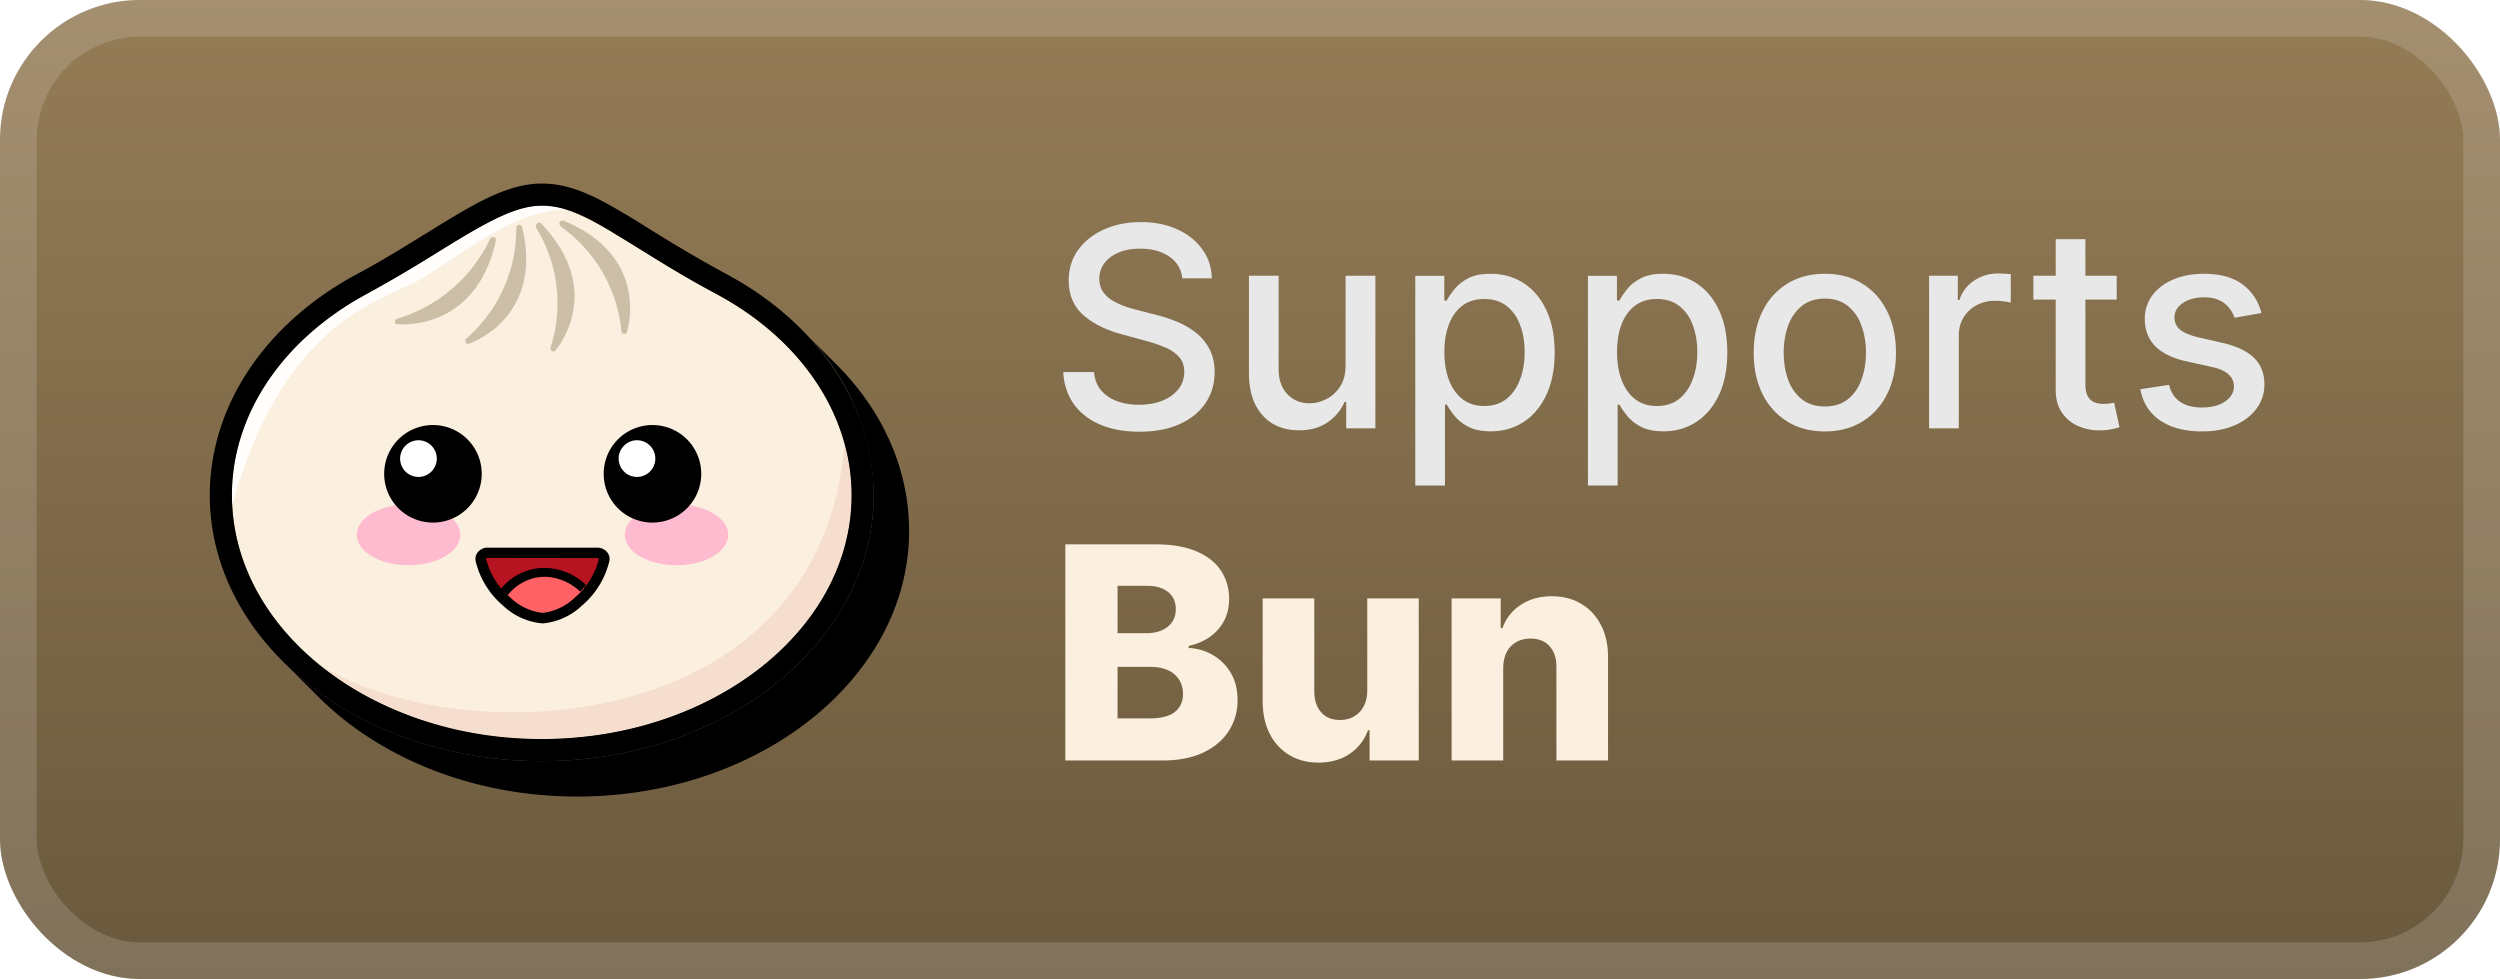<svg xmlns="http://www.w3.org/2000/svg" width="143" height="56" fill="none"><rect width="143" height="56" fill="url(#a)" rx="8"/><rect width="140.9" height="53.9" x="1.05" y="1.05" stroke="#fff" stroke-opacity=".15" stroke-width="2.1" rx="6.95"/><g filter="url(#b)"><path fill="#000" d="M47.742 20.748a6 6 0 0 0-.253-.253c-.086-.081-.167-.172-.254-.253-.086-.081-.167-.172-.253-.253s-.167-.172-.253-.254c-.086-.08-.167-.172-.253-.253-.086-.08-.167-.172-.253-.253-.086-.08-.167-.172-.253-.253a13.4 13.4 0 0 1 4.005 9.347c0 8.39-8.517 15.215-18.988 15.215-5.863 0-11.108-2.142-14.597-5.499l.253.253.253.254.253.253.253.253.254.253.253.253.253.253c3.484 3.5 8.846 5.752 14.85 5.752C43.484 45.563 52 38.738 52 30.373c0-3.574-1.54-6.962-4.258-9.625"/><path fill="#FBF0DF" d="M48.709 28.323c0 7.701-7.934 13.944-17.722 13.944s-17.721-6.243-17.721-13.944c0-4.775 3.038-8.993 7.706-11.494s7.575-5.063 10.015-5.063 4.527 2.091 10.016 5.063c4.668 2.501 7.706 6.72 7.706 11.494"/><path fill="#F6DECE" d="M48.709 28.323a11 11 0 0 0-.405-2.927c-1.383 16.861-21.95 17.671-30.036 12.628a20.25 20.25 0 0 0 12.72 4.243c9.772 0 17.72-6.253 17.72-13.944"/><path fill="#FFFEFC" d="M24.167 15.903c2.263-1.357 5.271-3.904 8.228-3.91a4.7 4.7 0 0 0-1.408-.227c-1.225 0-2.531.633-4.177 1.585-.572.334-1.164.703-1.792 1.088a82 82 0 0 1-4.05 2.38c-4.821 2.608-7.702 6.906-7.702 11.504v.602c3.068-10.84 8.643-11.666 10.901-13.022"/><path fill="#CCBEA7" fill-rule="evenodd" d="M29.53 13.047a8.3 8.3 0 0 1-2.852 6.314c-.141.126-.03.37.152.299 1.707-.664 4.01-2.649 3.038-6.654-.04-.228-.339-.167-.339.04m1.148 0a8.22 8.22 0 0 1 .816 6.82c-.061.177.157.33.278.182 1.109-1.417 2.076-4.232-.82-7.27-.147-.132-.375.07-.274.248zm1.398-.086a8.3 8.3 0 0 1 3.468 5.954.17.17 0 0 0 .138.185.167.167 0 0 0 .191-.13c.466-1.766.203-4.779-3.63-6.343-.203-.081-.334.192-.167.313zm-9.347 5.266a8.58 8.58 0 0 0 5.301-4.557c.091-.183.38-.112.335.09-.876 4.051-3.808 4.897-5.63 4.786-.193.005-.188-.264-.006-.32" clip-rule="evenodd"/><path fill="#000" d="M30.987 43.538C20.517 43.538 12 36.713 12 28.323c0-5.064 3.13-9.788 8.37-12.618 1.519-.81 2.82-1.625 3.98-2.34.637-.394 1.24-.764 1.822-1.108 1.777-1.053 3.296-1.757 4.815-1.757s2.846.608 4.507 1.59c.506.289 1.012.602 1.554.947 1.26.78 2.684 1.66 4.557 2.668 5.24 2.83 8.37 7.55 8.37 12.618 0 8.39-8.517 15.215-18.988 15.215m0-31.772c-1.225 0-2.531.633-4.177 1.585-.572.334-1.164.703-1.792 1.088a82 82 0 0 1-4.05 2.38c-4.821 2.608-7.702 6.906-7.702 11.504 0 7.69 7.95 13.95 17.721 13.95 9.773 0 17.722-6.26 17.722-13.95 0-4.598-2.881-8.896-7.707-11.494-1.913-1.013-3.407-1.964-4.617-2.714q-.828-.512-1.52-.931c-1.533-.912-2.652-1.418-3.878-1.418"/><path fill="#B71422" d="M34.557 32.019a4.52 4.52 0 0 1-1.479 2.385 3.45 3.45 0 0 1-2.025.952 3.46 3.46 0 0 1-2.091-.952 4.52 4.52 0 0 1-1.458-2.385.363.363 0 0 1 .405-.41h6.248a.363.363 0 0 1 .4.41"/><path fill="#FF6164" d="M28.962 34.444a3.5 3.5 0 0 0 2.086.962 3.5 3.5 0 0 0 2.081-.962q.272-.253.506-.541a3.46 3.46 0 0 0-2.48-1.17 3.12 3.12 0 0 0-2.532 1.408c.116.106.217.207.339.303"/><path fill="#000" d="M29.043 34.044a2.72 2.72 0 0 1 2.122-1.053c.758.023 1.48.328 2.025.856q.175-.191.334-.39a3.54 3.54 0 0 0-2.385-.977 3.22 3.22 0 0 0-2.476 1.195q.18.195.38.37"/><path fill="#000" d="M31.033 35.66a3.76 3.76 0 0 1-2.253-1.013 4.82 4.82 0 0 1-1.575-2.557.6.6 0 0 1 .132-.507.71.71 0 0 1 .572-.258h6.248a.73.73 0 0 1 .572.259.6.6 0 0 1 .127.506 4.82 4.82 0 0 1-1.575 2.557 3.76 3.76 0 0 1-2.248 1.013m-3.124-3.747c-.081 0-.101.035-.107.045.215.866.699 1.64 1.383 2.213.5.493 1.15.804 1.848.886a3.18 3.18 0 0 0 1.848-.876 4.2 4.2 0 0 0 1.377-2.213.11.11 0 0 0-.101-.045z"/><path fill="#FEBBD0" d="M38.694 32.333c1.636 0 2.962-.78 2.962-1.742s-1.326-1.742-2.962-1.742-2.962.78-2.962 1.742 1.326 1.742 2.962 1.742m-15.327 0c1.636 0 2.962-.78 2.962-1.742s-1.326-1.742-2.962-1.742-2.962.78-2.962 1.742 1.326 1.742 2.962 1.742"/><path fill="#000" fill-rule="evenodd" d="M24.76 29.892a2.79 2.79 0 1 0 .01-5.58 2.79 2.79 0 0 0-.01 5.58m12.541 0a2.79 2.79 0 1 0 .04-5.58 2.79 2.79 0 0 0-.04 5.58" clip-rule="evenodd"/><path fill="#fff" fill-rule="evenodd" d="M23.899 27.28a1.049 1.049 0 1 0 .01-2.097 1.049 1.049 0 0 0-.01 2.097m12.542 0a1.049 1.049 0 1 0-.01 0z" clip-rule="evenodd"/></g><g filter="url(#c)"><path fill="#E8E8E8" d="M67.625 15.92a1.66 1.66 0 0 0-.75-1.25q-.659-.448-1.66-.448-.715 0-1.238.227-.523.222-.812.614-.284.385-.284.88 0 .415.193.716.198.301.517.506.324.198.693.335.37.131.71.216l1.137.295q.556.136 1.142.37t1.085.613.807.944q.312.562.312 1.346 0 .989-.511 1.756-.506.767-1.472 1.21-.96.443-2.324.443-1.306 0-2.26-.415-.955-.414-1.495-1.176-.54-.767-.597-1.818h1.762q.05.63.409 1.051.362.415.926.62.567.198 1.244.198.744 0 1.324-.233.585-.238.92-.659.336-.426.336-.994 0-.517-.296-.847a2.2 2.2 0 0 0-.79-.545 8 8 0 0 0-1.119-.38l-1.375-.376q-1.398-.38-2.216-1.119-.812-.738-.812-1.955 0-1.005.545-1.755.546-.75 1.477-1.165.932-.42 2.103-.42 1.181 0 2.085.414.909.416 1.432 1.142.522.721.545 1.66zm9.342 4.96v-5.107h1.705V24.5h-1.67v-1.511h-.091q-.301.698-.966 1.164-.66.46-1.642.46-.841 0-1.49-.369-.64-.375-1.01-1.108-.364-.732-.364-1.812v-5.551h1.699v5.346q0 .893.494 1.42.495.53 1.284.53.478 0 .949-.24.477-.239.79-.721.318-.483.312-1.227m3.987 6.893v-12h1.66v1.415h.142q.147-.273.426-.631.278-.358.772-.625.495-.273 1.307-.273 1.058 0 1.887.534.83.535 1.3 1.54.478 1.005.478 2.42t-.472 2.427q-.471 1.005-1.295 1.55-.825.54-1.88.54-.796 0-1.302-.267a2.5 2.5 0 0 1-.784-.625 5 5 0 0 1-.437-.636h-.103v4.63zm1.665-7.637q0 .921.267 1.614t.773 1.085q.505.387 1.239.387.76 0 1.272-.404.512-.41.773-1.108.267-.699.267-1.574 0-.863-.261-1.55-.255-.689-.773-1.086-.51-.398-1.278-.398-.74 0-1.25.38-.506.382-.767 1.063-.262.682-.262 1.591m8.21 7.637v-12h1.66v1.415h.142q.147-.273.426-.631.278-.358.772-.625.495-.273 1.307-.273 1.058 0 1.887.534.83.535 1.3 1.54.478 1.005.478 2.42t-.472 2.427q-.471 1.005-1.295 1.55-.825.54-1.88.54-.796 0-1.302-.267a2.5 2.5 0 0 1-.784-.625 5 5 0 0 1-.437-.636h-.103v4.63zm1.665-7.637q0 .921.267 1.614t.773 1.085q.506.387 1.239.387.76 0 1.272-.404.512-.41.773-1.108.267-.699.267-1.574 0-.863-.261-1.55-.255-.689-.773-1.086-.51-.398-1.278-.398-.74 0-1.25.38-.506.382-.767 1.063-.262.682-.262 1.591m11.887 4.54q-1.229 0-2.142-.562a3.8 3.8 0 0 1-1.421-1.574q-.506-1.011-.506-2.364 0-1.358.506-2.375a3.8 3.8 0 0 1 1.421-1.58q.913-.561 2.142-.562 1.227 0 2.142.563t1.42 1.58q.506 1.016.506 2.374 0 1.353-.506 2.364a3.8 3.8 0 0 1-1.42 1.574q-.915.562-2.142.562m.005-1.426q.796 0 1.319-.42t.772-1.12q.256-.699.256-1.54 0-.835-.256-1.534a2.5 2.5 0 0 0-.772-1.13q-.523-.426-1.319-.427-.801 0-1.329.427a2.54 2.54 0 0 0-.779 1.13q-.25.7-.25 1.534 0 .841.25 1.54.256.7.779 1.12.528.42 1.329.42m5.959 1.25v-8.727h1.642v1.386h.091q.238-.705.841-1.108.608-.41 1.375-.409a7 7 0 0 1 .722.04v1.625a3 3 0 0 0-.364-.063 3.5 3.5 0 0 0-.523-.04 2.2 2.2 0 0 0-1.074.256 1.9 1.9 0 0 0-1.011 1.71v5.33zm10.73-8.727v1.363h-4.767v-1.363zm-3.488-2.091h1.698v8.256q0 .493.148.744a.78.78 0 0 0 .381.335q.238.085.517.085.204 0 .358-.028l.239-.046.306 1.404a3 3 0 0 1-.42.113 3.3 3.3 0 0 1-.682.069 3 3 0 0 1-1.25-.239 2.14 2.14 0 0 1-.937-.773q-.358-.523-.358-1.312zm11.767 4.221-1.54.273a1.8 1.8 0 0 0-.307-.562 1.5 1.5 0 0 0-.557-.438q-.352-.17-.88-.17-.722 0-1.205.323-.483.319-.483.824 0 .438.324.705t1.045.437l1.387.319q1.204.277 1.795.858.591.58.591 1.505 0 .785-.454 1.398-.45.608-1.256.954-.801.348-1.858.347-1.466 0-2.392-.625-.927-.63-1.136-1.79l1.642-.25q.153.642.63.972.477.324 1.245.324.834 0 1.335-.347.5-.352.5-.858a.89.89 0 0 0-.307-.687q-.301-.279-.926-.42l-1.477-.325q-1.222-.277-1.807-.886-.58-.607-.58-1.54a2.2 2.2 0 0 1 .432-1.352q.432-.579 1.193-.903.761-.33 1.745-.33 1.414 0 2.227.614.811.608 1.074 1.63"/><path fill="#FBF0DF" d="M60.936 43.5V31.136h5.155q1.388 0 2.325.393.94.392 1.412 1.098.477.707.477 1.636 0 .707-.296 1.262-.296.549-.815.912-.519.361-1.201.507v.12a3 3 0 0 1 1.382.405 2.8 2.8 0 0 1 1.027 1.026q.386.652.386 1.546a3.2 3.2 0 0 1-.507 1.78q-.507.78-1.467 1.232-.96.447-2.33.447zm2.988-2.409h1.847q.972 0 1.431-.368.465-.368.465-1.026 0-.477-.224-.821a1.44 1.44 0 0 0-.633-.538q-.411-.192-.984-.193h-1.902zm0-4.872h1.654q.489 0 .87-.163.38-.162.591-.47.217-.309.217-.743 0-.622-.44-.978t-1.19-.356h-1.702zm14.283 3.279v-5.27h2.946V43.5H78.34v-1.727h-.096a2.7 2.7 0 0 1-1.05 1.353q-.737.495-1.782.495-.948 0-1.666-.435a2.96 2.96 0 0 1-1.117-1.213q-.398-.785-.404-1.836v-5.91h2.952v5.33q.006.755.398 1.19.393.435 1.069.435.44 0 .79-.193.357-.2.562-.574.21-.38.211-.917m7.777-1.286V43.5h-2.952v-9.273h2.808v1.703h.102a2.6 2.6 0 0 1 1.05-1.334q.743-.49 1.77-.49.977 0 1.696.441.724.435 1.123 1.22.404.779.398 1.823v5.91h-2.952v-5.33q.006-.773-.392-1.208-.393-.435-1.093-.435-.465 0-.821.206a1.36 1.36 0 0 0-.543.573q-.188.375-.194.906"/></g><defs><filter id="b" width="51.429" height="51.429" x="6.286" y="2.286" color-interpolation-filters="sRGB" filterUnits="userSpaceOnUse"><feFlood flood-opacity="0" result="BackgroundImageFix"/><feColorMatrix in="SourceAlpha" result="hardAlpha" values="0 0 0 0 0 0 0 0 0 0 0 0 0 0 0 0 0 0 127 0"/><feOffset/><feGaussianBlur stdDeviation="2.857"/><feComposite in2="hardAlpha" operator="out"/><feColorMatrix values="0 0 0 0 0 0 0 0 0 0 0 0 0 0 0 0 0 0 0.25 0"/><feBlend in2="BackgroundImageFix" result="effect1_dropShadow_1_50"/><feBlend in="SourceGraphic" in2="effect1_dropShadow_1_50" result="shape"/></filter><filter id="c" width="82.2" height="48.2" x="54.4" y="3.9" color-interpolation-filters="sRGB" filterUnits="userSpaceOnUse"><feFlood flood-opacity="0" result="BackgroundImageFix"/><feColorMatrix in="SourceAlpha" result="hardAlpha" values="0 0 0 0 0 0 0 0 0 0 0 0 0 0 0 0 0 0 127 0"/><feOffset/><feGaussianBlur stdDeviation="2.8"/><feComposite in2="hardAlpha" operator="out"/><feColorMatrix values="0 0 0 0 0 0 0 0 0 0 0 0 0 0 0 0 0 0 0.25 0"/><feBlend in2="BackgroundImageFix" result="effect1_dropShadow_1_50"/><feBlend in="SourceGraphic" in2="effect1_dropShadow_1_50" result="shape"/></filter><linearGradient id="a" x1="71.5" x2="71.5" y1="0" y2="56" gradientUnits="userSpaceOnUse"><stop stop-color="#947C56"/><stop offset="1" stop-color="#6A593D"/></linearGradient></defs></svg>